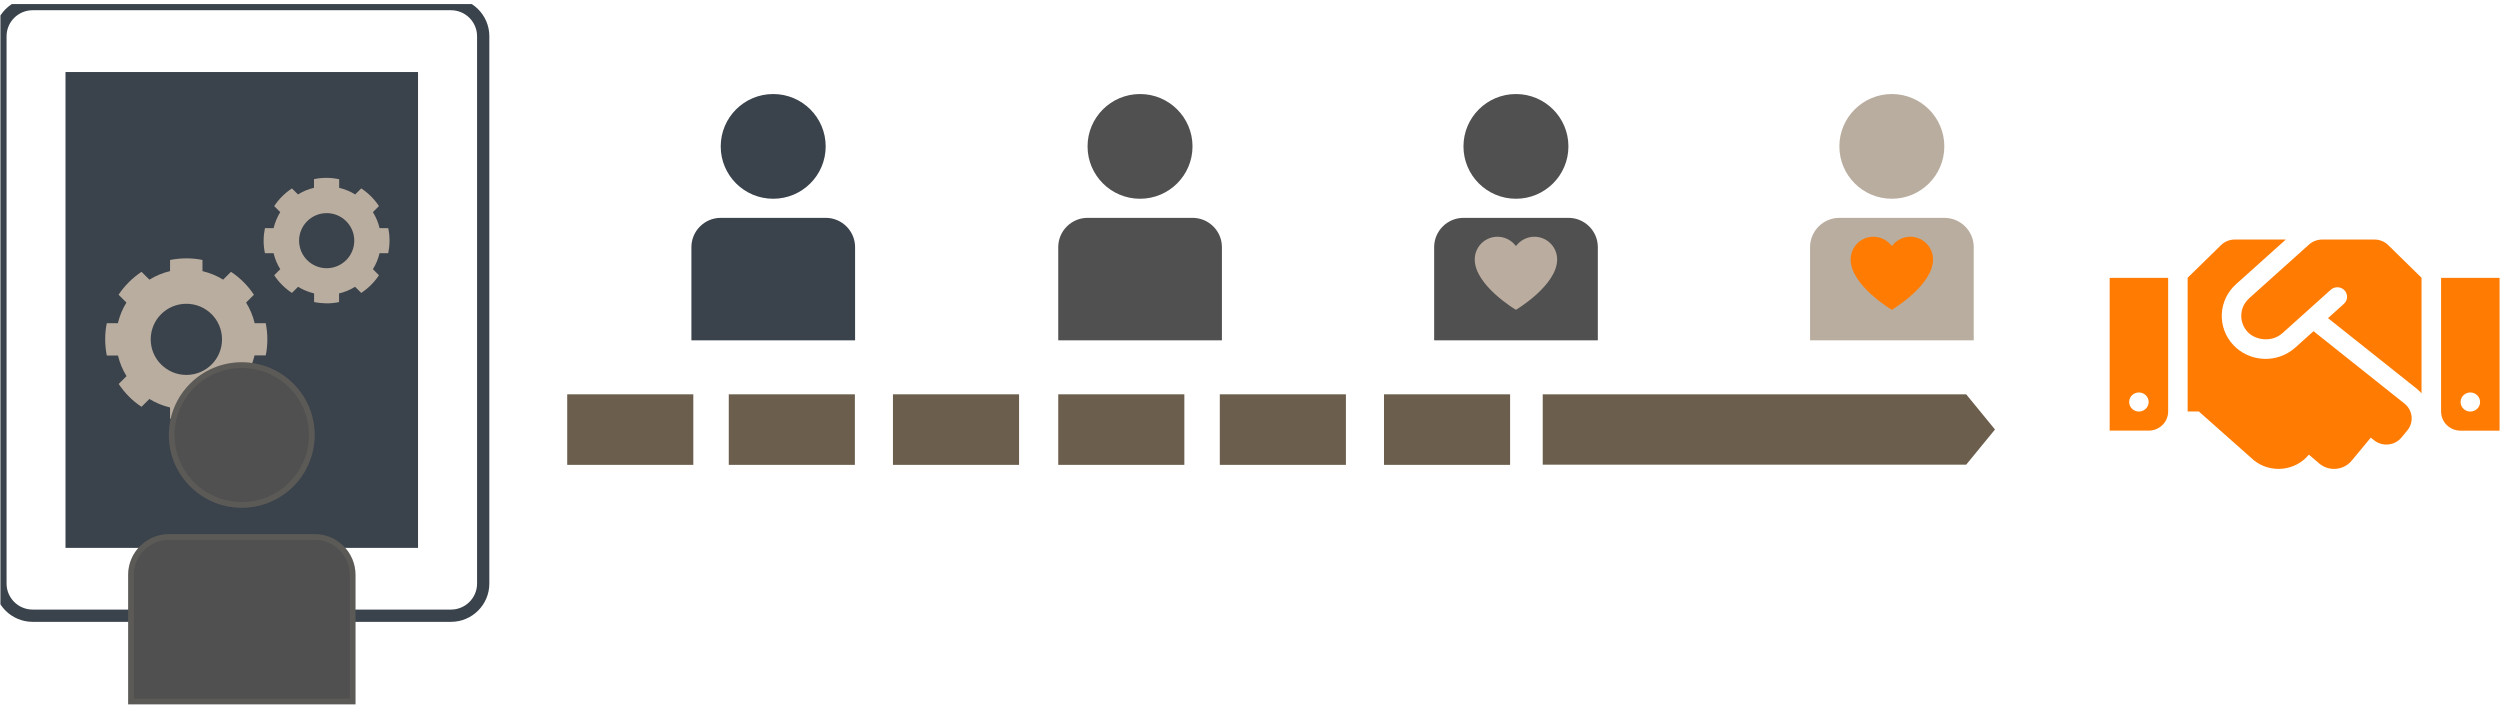 <svg width="436" height="123" viewBox="0 0 436 123" fill="none" xmlns="http://www.w3.org/2000/svg">
<g clip-path="url(#clip0_570_447)">
<path d="M84.27 101.772V6.322C84.27 3.225 81.754 0.714 78.649 0.714L5.696 0.714C2.591 0.714 0.075 3.225 0.075 6.322V101.772C0.075 104.869 2.591 107.38 5.696 107.38H78.649C81.754 107.38 84.27 104.869 84.27 101.772Z" stroke="#3A424B" stroke-width="2.14" stroke-miterlimit="10"/>
<path d="M72.905 95.55V12.562L11.423 12.562L11.423 95.55H72.905Z" fill="#3A424B"/>
<path d="M342.902 81.038H269.053V68.769H342.902L347.926 74.904L342.902 81.038Z" fill="#6C5E4D"/>
<path d="M198.822 34.663C203.877 34.663 207.974 30.575 207.974 25.532C207.974 20.489 203.877 16.4 198.822 16.4C193.767 16.4 189.67 20.489 189.67 25.532C189.67 30.575 193.767 34.663 198.822 34.663Z" fill="#505050"/>
<path d="M184.558 59.358V43.093C184.558 40.289 186.859 37.993 189.669 37.993H207.991C210.802 37.993 213.103 40.289 213.103 43.093V59.358H184.575H184.558Z" fill="#505050"/>
<path d="M134.845 34.663C139.9 34.663 143.998 30.575 143.998 25.532C143.998 20.489 139.9 16.4 134.845 16.4C129.791 16.4 125.693 20.489 125.693 25.532C125.693 30.575 129.791 34.663 134.845 34.663Z" fill="#3A424B"/>
<path d="M120.581 59.358V43.093C120.581 40.289 122.882 37.993 125.693 37.993H144.015C146.825 37.993 149.127 40.289 149.127 43.093V59.358H120.599H120.581Z" fill="#3A424B"/>
<path d="M264.381 34.663C269.435 34.663 273.533 30.575 273.533 25.532C273.533 20.489 269.435 16.4 264.381 16.4C259.326 16.4 255.229 20.489 255.229 25.532C255.229 30.575 259.326 34.663 264.381 34.663Z" fill="#505050"/>
<path d="M250.116 59.358V43.093C250.116 40.289 252.417 37.993 255.228 37.993H273.55C276.36 37.993 278.662 40.289 278.662 43.093V59.358H250.134H250.116Z" fill="#505050"/>
<path d="M271.565 45.249C271.565 43.058 269.79 41.288 267.595 41.288C266.277 41.288 265.118 41.937 264.38 42.918C263.66 41.937 262.483 41.288 261.165 41.288C258.97 41.288 257.195 43.058 257.195 45.249C257.195 49.771 264.362 54.03 264.38 54.03C264.38 54.03 271.565 49.771 271.565 45.249Z" fill="#BAAD9F"/>
<path d="M329.938 34.663C334.993 34.663 339.09 30.575 339.09 25.532C339.09 20.489 334.993 16.4 329.938 16.4C324.884 16.4 320.786 20.489 320.786 25.532C320.786 30.575 324.884 34.663 329.938 34.663Z" fill="#B9AD9F"/>
<path d="M315.674 59.358V43.093C315.674 40.289 317.975 37.993 320.786 37.993H339.107C341.918 37.993 344.219 40.289 344.219 43.093V59.358H315.691H315.674Z" fill="#B9AD9F"/>
<path d="M337.122 45.249C337.122 43.058 335.348 41.288 333.152 41.288C331.835 41.288 330.675 41.937 329.938 42.918C329.217 41.937 328.04 41.288 326.723 41.288C324.527 41.288 322.753 43.058 322.753 45.249C322.753 49.771 329.92 54.03 329.938 54.03C329.938 54.03 337.122 49.771 337.122 45.249Z" fill="#FF7B02"/>
<path d="M263.361 68.769H241.368V81.073H263.361V68.769Z" fill="#6C5E4D"/>
<path d="M234.728 68.769H212.734V81.073H234.728V68.769Z" fill="#6C5E4D"/>
<path d="M206.551 68.769H184.558V81.073H206.551V68.769Z" fill="#6C5E4D"/>
<path d="M177.725 68.769H155.731V81.073H177.725V68.769Z" fill="#6C5E4D"/>
<path d="M149.091 68.769H127.098V81.073H149.091V68.769Z" fill="#6C5E4D"/>
<path d="M120.914 68.769H98.921V81.073H120.914V68.769Z" fill="#6C5E4D"/>
<path d="M46.345 56.361H44.412C44.114 55.082 43.604 53.873 42.919 52.768L44.289 51.401C43.235 49.824 41.883 48.457 40.284 47.405L38.914 48.772C37.825 48.089 36.613 47.598 35.313 47.282V45.337C34.4 45.144 33.451 45.057 32.485 45.057C31.519 45.057 30.57 45.162 29.657 45.337V47.282C28.374 47.581 27.162 48.089 26.055 48.772L24.685 47.405C23.104 48.457 21.734 49.806 20.68 51.401L22.05 52.768C21.365 53.855 20.873 55.064 20.557 56.361H18.625C18.432 57.273 18.344 58.219 18.344 59.183C18.344 60.147 18.449 61.093 18.625 62.005H20.575C20.873 63.284 21.383 64.493 22.068 65.598L20.698 66.965C21.225 67.754 21.822 68.49 22.489 69.156C23.157 69.839 23.895 70.435 24.685 70.943L26.055 69.576C27.145 70.26 28.357 70.751 29.657 71.066V73.011C30.57 73.204 31.501 73.292 32.467 73.292H32.485C33.451 73.292 34.4 73.187 35.295 73.011V71.066C36.578 70.768 37.79 70.26 38.897 69.576L40.267 70.943C41.848 69.892 43.218 68.542 44.272 66.947L42.902 65.58C43.587 64.493 44.079 63.284 44.395 61.987H46.345C46.538 61.076 46.626 60.129 46.626 59.166C46.626 58.202 46.52 57.255 46.345 56.344V56.361ZM32.502 65.387C29.077 65.387 26.284 62.618 26.284 59.183C26.284 55.748 29.059 52.979 32.502 52.979C35.945 52.979 38.721 55.748 38.721 59.183C38.721 62.618 35.945 65.387 32.502 65.387Z" fill="#B9AD9F"/>
<path d="M67.706 39.781H66.195C65.967 38.782 65.563 37.853 65.036 36.994L66.09 35.943C65.282 34.716 64.228 33.664 62.998 32.858L61.944 33.91C61.101 33.384 60.153 32.998 59.151 32.753V31.245C58.449 31.105 57.711 31.018 56.956 31.018C56.2 31.018 55.48 31.088 54.76 31.245V32.753C53.758 32.98 52.828 33.384 51.967 33.91L50.913 32.858C49.683 33.664 48.629 34.716 47.821 35.943L48.875 36.994C48.348 37.835 47.962 38.782 47.716 39.781H46.205C46.064 40.482 45.977 41.218 45.977 41.972C45.977 42.725 46.047 43.444 46.205 44.163H47.716C47.944 45.161 48.348 46.09 48.875 46.949L47.821 48.001C48.225 48.614 48.682 49.193 49.209 49.701C49.736 50.227 50.298 50.682 50.913 51.085L51.984 50.016C52.828 50.542 53.776 50.928 54.777 51.173V52.68C55.48 52.821 56.218 52.891 56.956 52.908C57.711 52.908 58.431 52.838 59.134 52.68V51.173C60.135 50.945 61.066 50.542 61.927 50.016L62.998 51.085C64.228 50.279 65.282 49.228 66.09 48.001L65.036 46.949C65.563 46.108 65.95 45.161 66.195 44.163H67.706C67.847 43.461 67.935 42.725 67.935 41.972C67.935 41.218 67.864 40.499 67.706 39.781ZM56.973 46.774C54.303 46.774 52.16 44.618 52.16 41.972C52.16 39.325 54.321 37.169 56.973 37.169C59.626 37.169 61.786 39.325 61.786 41.972C61.786 44.618 59.626 46.774 56.973 46.774Z" fill="#B9AD9F"/>
<path d="M42.164 88.557C49.188 88.557 54.883 82.876 54.883 75.868C54.883 68.86 49.188 63.179 42.164 63.179C35.14 63.179 29.446 68.86 29.446 75.868C29.446 82.876 35.14 88.557 42.164 88.557Z" fill="#505050"/>
<path d="M42.164 63.679C48.913 63.679 54.383 69.137 54.383 75.868C54.383 82.599 48.913 88.057 42.164 88.057C35.415 88.056 29.946 82.599 29.946 75.868C29.946 69.137 35.415 63.679 42.164 63.679Z" stroke="#8B8277" stroke-opacity="0.2"/>
<path d="M22.35 122.839V100.23C22.35 96.339 25.547 93.149 29.447 93.149H54.9C58.8 93.149 61.997 96.339 61.997 100.23V122.839H22.367H22.35Z" fill="#505050"/>
<path d="M29.446 93.649H54.9C58.525 93.65 61.497 96.617 61.497 100.23V122.339H22.85V100.23C22.85 96.73 25.639 93.836 29.108 93.658L29.446 93.649Z" stroke="#8B8277" stroke-opacity="0.2"/>
</g>
<path d="M414.113 41.776H404.986C404.136 41.776 403.318 42.089 402.691 42.651L392.246 52.023C392.236 52.033 392.225 52.054 392.215 52.064C390.451 53.689 390.483 56.282 391.991 57.895C393.341 59.343 396.178 59.728 397.952 58.177C397.963 58.166 397.984 58.166 397.995 58.156L406.484 50.534C407.175 49.919 408.258 49.961 408.885 50.638C409.523 51.315 409.47 52.366 408.779 52.991L406.006 55.48L421.476 67.788C421.784 68.038 422.06 68.308 422.315 68.59V48.441L416.514 42.755C415.887 42.13 415.016 41.776 414.113 41.776ZM425.726 48.461V71.776C425.726 73.619 427.245 75.108 429.126 75.108H435.926V48.461H425.726ZM430.826 71.776C429.891 71.776 429.126 71.026 429.126 70.11C429.126 69.194 429.891 68.444 430.826 68.444C431.761 68.444 432.526 69.194 432.526 70.11C432.526 71.026 431.761 71.776 430.826 71.776ZM367.926 75.098H374.726C376.606 75.098 378.126 73.609 378.126 71.766V48.461H367.926V75.098ZM373.026 68.444C373.961 68.444 374.726 69.194 374.726 70.11C374.726 71.026 373.961 71.776 373.026 71.776C372.091 71.776 371.326 71.026 371.326 70.11C371.326 69.183 372.091 68.444 373.026 68.444ZM419.34 70.381L403.477 57.76L400.29 60.624C397.134 63.446 392.3 63.175 389.484 60.166C386.626 57.104 386.849 52.366 389.951 49.576L398.643 41.776H389.739C388.836 41.776 387.975 42.13 387.338 42.755L381.526 48.441V71.755H383.47L393.086 80.283C395.997 82.605 400.279 82.168 402.648 79.315L402.67 79.294L404.571 80.908C406.261 82.262 408.758 82.001 410.128 80.346L413.465 76.326L414.038 76.784C415.494 77.94 417.64 77.732 418.82 76.295L419.829 75.077C421.019 73.64 420.796 71.547 419.34 70.381Z" fill="#FF7B02"/>
<defs>
<clipPath id="clip0_570_447">
<rect width="347.852" height="122.125" fill="white" transform="translate(0.074 0.714)"/>
</clipPath>
</defs>
</svg>
